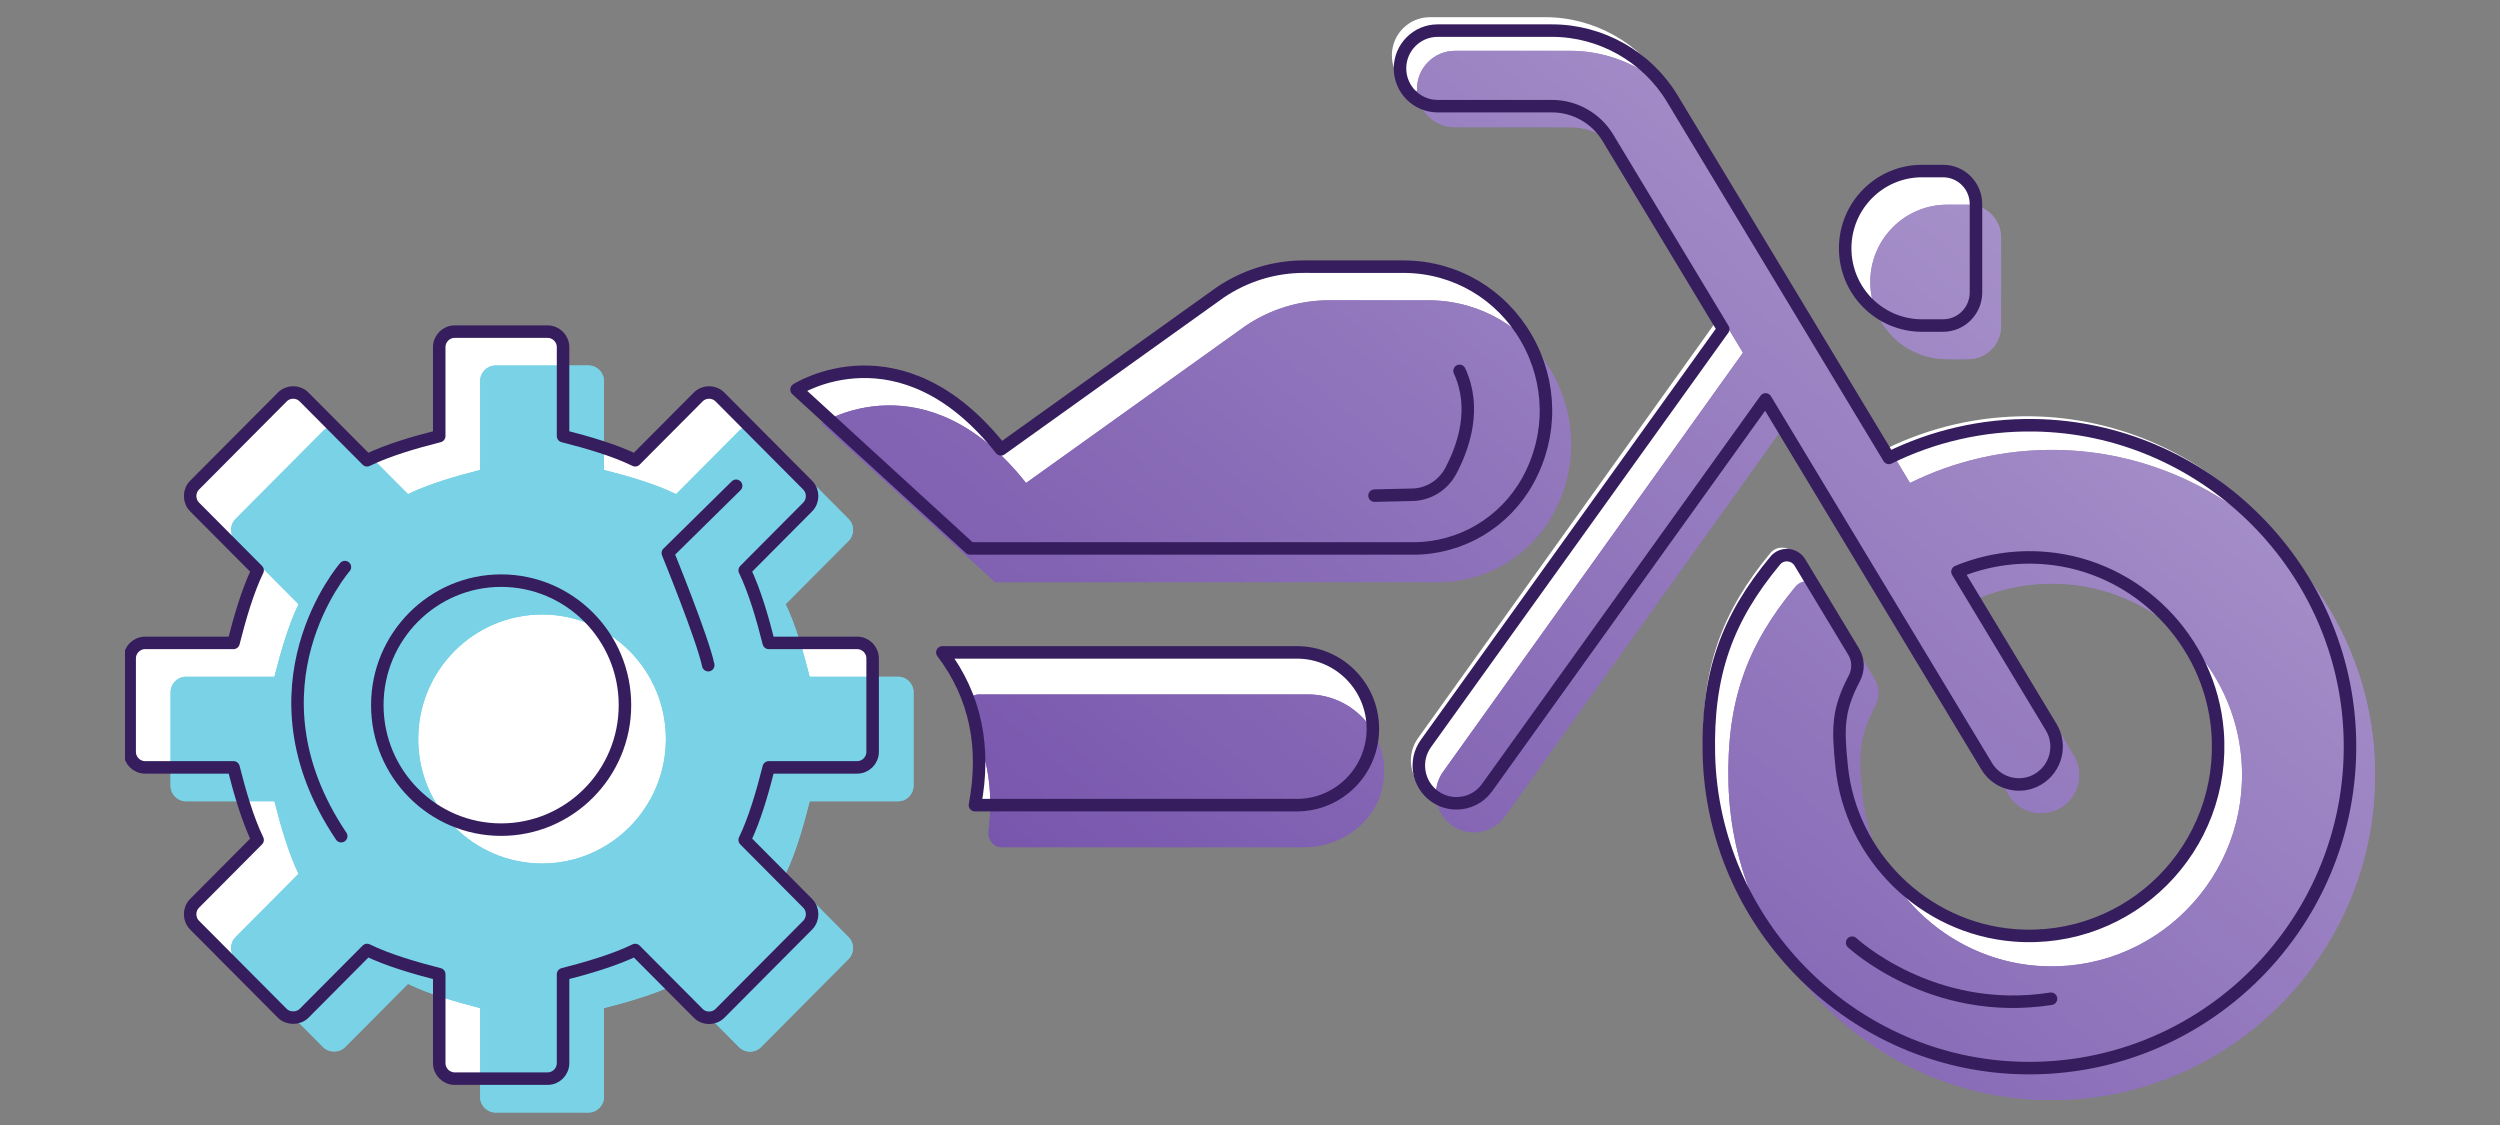 <svg width="200" height="90" viewBox="0 0 200 90" fill="none" xmlns="http://www.w3.org/2000/svg">
<rect x="0" y="0" width="200" height="90" fill="#808080" stroke="none"/>
<g clip-path="url(#clip0_11516_4309)">
<path d="M153.759 26.043H155.445C156.9 26.043 158.079 24.858 158.079 23.394V16.332C158.079 14.87 156.9 13.684 155.445 13.684H153.759C150.367 13.684 147.614 16.451 147.614 19.864C147.614 23.278 150.366 26.043 153.759 26.043Z" fill="white"/>
<path d="M103.751 52.191C107.108 52.191 109.83 54.928 109.83 58.303C109.83 61.678 107.108 64.412 103.751 64.412H77.995C78.864 59.821 78.07 55.725 75.388 52.191H103.751Z" fill="white"/>
<path d="M80.077 35.948L97.621 23.391C99.624 22.04 101.935 21.332 104.323 21.332L112.438 21.334C116.461 21.396 120.074 23.527 122.103 27.038C124.151 30.578 124.204 34.828 122.25 38.408C120.387 41.802 116.878 43.876 113.061 43.876H77.612L63.722 31.165C63.722 31.165 72.048 25.783 80.077 35.949L80.077 35.948Z" fill="white"/>
<path d="M187.96 57.977C187.284 44.4 176.051 33.514 162.534 33.304C158.318 33.239 154.331 34.2 150.791 35.945L133.319 6.876C131.28 3.482 127.565 1.375 123.621 1.375H114.389C112.711 1.375 111.35 2.743 111.35 4.431C111.35 6.119 112.711 7.487 114.389 7.487H123.621C125.449 7.487 127.172 8.464 128.116 10.037L137.428 25.526L113.441 59.052C112.461 60.42 112.77 62.329 114.133 63.316C114.671 63.704 115.29 63.89 115.906 63.89C116.849 63.89 117.781 63.449 118.374 62.62L140.843 31.213L158.681 60.889C159.252 61.838 160.255 62.365 161.286 62.365C161.82 62.365 162.363 62.222 162.853 61.923C164.29 61.048 164.752 59.171 163.884 57.726L156.324 45.152C158.503 44.247 160.933 43.832 163.479 44.054C170.807 44.693 176.715 50.676 177.305 58.046C178.061 67.475 170.262 75.32 160.885 74.569C153.64 73.99 147.726 68.185 146.981 60.915C146.659 57.767 146.665 56.347 148 53.789C148.358 53.105 148.351 52.287 147.952 51.625L143.616 44.41C143.182 43.69 142.165 43.599 141.63 44.245C137.751 48.92 136.1 53.414 136.27 60.002C136.624 73.469 147.389 84.587 160.77 85.278C176.089 86.07 188.728 73.374 187.96 57.976" fill="white"/>
<path d="M68.571 51.431H61.501C61.006 49.464 60.376 47.281 59.575 45.625L64.607 40.566C65.091 40.079 65.091 39.291 64.607 38.805L57.601 31.764C57.117 31.276 56.334 31.276 55.85 31.764L50.816 36.822C49.169 36.016 46.998 35.383 45.044 34.888V27.776C45.044 27.088 44.489 26.531 43.806 26.531H36.376C35.693 26.531 35.138 27.088 35.138 27.776V34.888C33.182 35.383 31.011 36.016 29.365 36.822L24.33 31.764C23.846 31.276 23.063 31.276 22.579 31.764L15.574 38.804C15.09 39.288 15.09 40.078 15.574 40.564L20.609 45.627C19.81 47.276 19.177 49.461 18.68 51.431H11.612C10.928 51.431 10.373 51.988 10.373 52.676V60.146C10.373 60.834 10.928 61.391 11.612 61.391H18.681C19.178 63.361 19.81 65.544 20.609 67.197L15.573 72.259C15.089 72.744 15.089 73.532 15.573 74.018L22.579 81.06C23.045 81.527 23.867 81.527 24.331 81.06L29.365 75.999C31.006 76.804 33.18 77.437 35.139 77.938V85.046C35.139 85.734 35.694 86.291 36.377 86.291H43.806C44.49 86.291 45.045 85.734 45.045 85.046V77.938C47.002 77.437 49.176 76.804 50.816 76L55.853 81.06C56.337 81.546 57.12 81.546 57.604 81.06L64.608 74.018C65.091 73.532 65.091 72.744 64.608 72.259L59.575 67.196C60.374 65.544 61.005 63.36 61.501 61.391H68.571C69.254 61.391 69.81 60.834 69.81 60.145V52.676C69.81 51.988 69.254 51.431 68.571 51.431L68.571 51.431Z" fill="white"/>
<path d="M155.766 28.734H157.452C158.907 28.734 160.086 27.549 160.086 26.086V19.023C160.086 17.562 158.907 16.375 157.452 16.375H155.766C152.374 16.375 149.621 19.143 149.621 22.556C149.621 25.969 152.373 28.734 155.766 28.734Z" fill="url(#paint0_linear_11516_4309)"/>
<path d="M104.643 55.555C108.334 55.555 111.258 58.863 110.639 62.692C110.153 65.696 107.348 67.776 104.321 67.776H80.159C79.487 67.776 79.003 67.173 79.086 66.502C79.508 63.092 78.962 59.969 77.349 57.165C76.937 56.448 77.51 55.555 78.334 55.555H104.643Z" fill="url(#paint1_linear_11516_4309)"/>
<path d="M82.084 38.64L99.628 26.083C101.631 24.731 103.943 24.023 106.33 24.023L114.445 24.026C118.468 24.088 122.081 26.219 124.11 29.73C126.158 33.27 126.211 37.52 124.257 41.1C122.394 44.494 118.885 46.568 115.068 46.568H79.619L65.729 33.856C65.729 33.856 74.055 28.475 82.084 38.64L82.084 38.64Z" fill="url(#paint2_linear_11516_4309)"/>
<path d="M189.967 60.668C189.291 47.091 178.058 36.205 164.541 35.995C160.325 35.931 156.338 36.892 152.799 38.636L135.326 9.568C133.288 6.173 129.572 4.066 125.628 4.066H116.396C114.718 4.066 113.357 5.435 113.357 7.122C113.357 8.81 114.718 10.178 116.396 10.178H125.628C127.456 10.178 129.179 11.156 130.123 12.728L139.435 28.217L115.448 61.743C114.468 63.111 114.777 65.02 116.14 66.007C116.678 66.396 117.297 66.582 117.913 66.582C118.857 66.582 119.788 66.14 120.381 65.311L142.851 33.904L160.688 63.58C161.259 64.529 162.262 65.056 163.293 65.056C163.827 65.056 164.37 64.913 164.86 64.615C166.297 63.74 166.759 61.862 165.891 60.417L158.331 47.844C160.51 46.938 162.94 46.523 165.486 46.745C172.814 47.384 178.722 53.367 179.312 60.737C180.069 70.167 172.269 78.011 162.892 77.26C155.647 76.681 149.733 70.877 148.988 63.607C148.666 60.458 148.672 59.038 150.007 56.481C150.365 55.797 150.358 54.979 149.959 54.316L145.623 47.101C145.19 46.381 144.173 46.291 143.637 46.937C139.758 51.611 138.107 56.105 138.278 62.693C138.631 76.161 149.396 87.278 162.777 87.97C178.096 88.761 190.735 76.066 189.967 60.667" fill="url(#paint3_linear_11516_4309)"/>
<path d="M71.844 54.138H64.773C64.279 52.171 63.649 49.987 62.847 48.332L67.88 43.273C68.364 42.786 68.364 41.999 67.88 41.512L60.873 34.471C60.39 33.983 59.606 33.983 59.123 34.471L54.089 39.529C52.441 38.723 50.271 38.09 48.317 37.595V30.483C48.317 29.795 47.761 29.238 47.078 29.238H39.649C38.966 29.238 38.411 29.795 38.411 30.483V37.595C36.455 38.09 34.283 38.723 32.638 39.529L27.602 34.471C27.119 33.983 26.335 33.983 25.852 34.471L18.847 41.511C18.363 41.996 18.363 42.785 18.847 43.271L23.882 48.334C23.082 49.983 22.45 52.168 21.953 54.138H14.884C14.201 54.138 13.646 54.695 13.646 55.383V62.853C13.646 63.541 14.201 64.098 14.884 64.098H21.953C22.45 66.068 23.083 68.251 23.882 69.903L18.846 74.966C18.362 75.451 18.362 76.239 18.846 76.725L25.852 83.767C26.318 84.234 27.14 84.234 27.603 83.767L32.637 78.706C34.279 79.511 36.452 80.144 38.411 80.645V87.753C38.411 88.441 38.967 88.998 39.65 88.998H47.079C47.762 88.998 48.317 88.441 48.317 87.753V80.645C50.275 80.144 52.448 79.511 54.089 78.707L59.126 83.767C59.609 84.254 60.393 84.254 60.877 83.767L67.88 76.725C68.364 76.239 68.364 75.451 67.88 74.966L62.848 69.903C63.647 68.251 64.278 66.067 64.774 64.098H71.844C72.527 64.098 73.082 63.541 73.082 62.853V55.383C73.082 54.695 72.527 54.138 71.844 54.138L71.844 54.138ZM43.364 69.078C37.902 69.078 33.458 64.609 33.458 59.118C33.458 53.627 37.902 49.158 43.364 49.158C48.826 49.158 53.27 53.627 53.27 59.118C53.27 64.609 48.826 69.078 43.364 69.078Z" fill="#79D2E5"/>
<path d="M155.766 28.734H157.452C158.907 28.734 160.085 27.549 160.085 26.086V19.023C160.085 17.562 158.907 16.375 157.452 16.375H155.766C152.373 16.375 149.621 19.143 149.621 22.556C149.621 25.969 152.373 28.734 155.766 28.734Z" fill="url(#paint4_linear_11516_4309)"/>
<path d="M104.643 55.555C108.334 55.555 111.258 58.863 110.639 62.692C110.153 65.696 107.348 67.776 104.321 67.776H80.159C79.487 67.776 79.003 67.173 79.086 66.502C79.508 63.092 78.962 59.969 77.349 57.165C76.937 56.448 77.51 55.555 78.334 55.555H104.643Z" fill="url(#paint5_linear_11516_4309)"/>
<path d="M82.083 38.64L99.628 26.083C101.631 24.731 103.942 24.023 106.33 24.023L114.445 24.026C118.468 24.088 122.081 26.219 124.11 29.73C126.158 33.27 126.21 37.52 124.257 41.1C122.394 44.494 118.885 46.568 115.068 46.568H79.619L65.729 33.856C65.729 33.856 74.055 28.475 82.084 38.64L82.083 38.64Z" fill="url(#paint6_linear_11516_4309)"/>
<path d="M189.967 60.668C189.291 47.091 178.058 36.205 164.541 35.995C160.325 35.931 156.338 36.892 152.799 38.636L135.326 9.568C133.288 6.173 129.572 4.066 125.628 4.066H116.396C114.718 4.066 113.357 5.435 113.357 7.122C113.357 8.81 114.718 10.178 116.396 10.178H125.628C127.456 10.178 129.179 11.156 130.123 12.728L139.435 28.217L115.448 61.743C114.468 63.111 114.777 65.02 116.14 66.007C116.678 66.396 117.297 66.582 117.913 66.582C118.857 66.582 119.788 66.14 120.381 65.311L142.851 33.904L160.688 63.58C161.259 64.529 162.262 65.056 163.293 65.056C163.827 65.056 164.37 64.913 164.86 64.615C166.297 63.74 166.759 61.862 165.891 60.417L158.331 47.844C160.51 46.938 162.94 46.523 165.486 46.745C172.814 47.384 178.722 53.367 179.312 60.737C180.069 70.167 172.269 78.011 162.892 77.26C155.647 76.681 149.733 70.877 148.988 63.607C148.666 60.458 148.672 59.038 150.007 56.481C150.365 55.797 150.358 54.979 149.959 54.316L145.623 47.101C145.19 46.381 144.173 46.291 143.637 46.937C139.758 51.611 138.107 56.105 138.278 62.693C138.631 76.161 149.396 87.278 162.777 87.97C178.096 88.761 190.735 76.066 189.967 60.667" fill="url(#paint7_linear_11516_4309)"/>
<path d="M153.759 26.043H155.445C156.9 26.043 158.078 24.858 158.078 23.394V16.332C158.078 14.87 156.9 13.684 155.445 13.684H153.759C150.366 13.684 147.614 16.451 147.614 19.864C147.614 23.278 150.366 26.043 153.759 26.043Z" stroke="#361D5D" stroke-linecap="round" stroke-linejoin="round"/>
<path d="M103.751 52.191C107.108 52.191 109.83 54.928 109.83 58.303C109.83 61.678 107.108 64.412 103.751 64.412H77.995C78.864 59.821 78.07 55.725 75.388 52.191H103.751Z" stroke="#361D5D" stroke-linecap="round" stroke-linejoin="round"/>
<path d="M80.076 35.948L97.621 23.391C99.624 22.04 101.935 21.332 104.323 21.332L112.438 21.334C116.461 21.396 120.074 23.527 122.103 27.038C124.151 30.578 124.203 34.828 122.25 38.408C120.387 41.802 116.878 43.876 113.061 43.876H77.612L63.722 31.165C63.722 31.165 72.048 25.783 80.077 35.949L80.076 35.948Z" stroke="#361D5D" stroke-linecap="round" stroke-linejoin="round"/>
<path d="M187.967 58.418C187.297 44.993 176.159 34.229 162.755 34.021C158.575 33.957 154.621 34.907 151.111 36.633L133.785 7.889C131.764 4.533 128.08 2.449 124.168 2.449H115.014C113.35 2.449 112 3.802 112 5.471C112 7.14 113.35 8.493 115.014 8.493H124.168C125.981 8.493 127.689 9.459 128.625 11.014L137.859 26.33L114.073 59.481C113.102 60.834 113.408 62.722 114.76 63.698C115.294 64.082 115.907 64.266 116.518 64.266C117.454 64.266 118.378 63.829 118.965 63.009L141.246 31.953L158.934 61.298C159.5 62.236 160.495 62.757 161.518 62.757C162.047 62.757 162.585 62.616 163.071 62.321C164.496 61.456 164.954 59.599 164.094 58.17L156.597 45.737C158.757 44.842 161.167 44.431 163.692 44.651C170.958 45.283 176.817 51.199 177.402 58.486C178.152 67.811 170.418 75.567 161.12 74.825C153.936 74.252 148.071 68.513 147.333 61.324C147.013 58.211 147.019 56.807 148.342 54.278C148.697 53.601 148.69 52.792 148.295 52.137L143.996 45.003C143.566 44.291 142.557 44.201 142.026 44.84C138.18 49.462 136.543 53.906 136.712 60.421C137.062 73.738 147.737 84.731 161.005 85.415C176.196 86.197 188.729 73.644 187.967 58.418" stroke="#361D5D" stroke-linecap="round" stroke-linejoin="round"/>
<path d="M71.844 54.142H64.773C64.279 52.175 63.649 49.992 62.847 48.336L67.88 43.276C68.364 42.79 68.364 42.002 67.88 41.516L60.873 34.475C60.39 33.986 59.606 33.986 59.123 34.475L54.089 39.533C52.441 38.727 50.271 38.093 48.317 37.599V30.487C48.317 29.799 47.761 29.242 47.078 29.242H39.649C38.966 29.242 38.411 29.799 38.411 30.487V37.599C36.455 38.093 34.283 38.727 32.638 39.533L27.602 34.475C27.119 33.986 26.335 33.986 25.852 34.475L18.847 41.514C18.363 41.999 18.363 42.788 18.847 43.275L23.882 48.338C23.082 49.987 22.45 52.172 21.953 54.142H14.884C14.201 54.142 13.646 54.699 13.646 55.387V62.857C13.646 63.545 14.201 64.102 14.884 64.102H21.953C22.45 66.072 23.083 68.255 23.882 69.907L18.846 74.97C18.362 75.455 18.362 76.243 18.846 76.729L25.852 83.771C26.318 84.238 27.14 84.238 27.603 83.771L32.637 78.71C34.279 79.515 36.452 80.148 38.411 80.649V87.757C38.411 88.445 38.967 89.002 39.65 89.002H47.079C47.762 89.002 48.317 88.445 48.317 87.757V80.649C50.275 80.148 52.448 79.515 54.089 78.711L59.126 83.771C59.609 84.257 60.393 84.257 60.877 83.771L67.88 76.729C68.364 76.243 68.364 75.455 67.88 74.97L62.848 69.907C63.647 68.255 64.278 66.071 64.774 64.102H71.844C72.527 64.102 73.082 63.545 73.082 62.856V55.387C73.082 54.699 72.527 54.142 71.844 54.142L71.844 54.142ZM43.364 69.082C37.902 69.082 33.458 64.613 33.458 59.122C33.458 53.631 37.902 49.162 43.364 49.162C48.826 49.162 53.27 53.631 53.27 59.122C53.27 64.613 48.826 69.082 43.364 69.082Z" fill="#79D2E5"/>
<path d="M68.571 51.431H61.501C61.006 49.464 60.376 47.281 59.575 45.625L64.607 40.566C65.091 40.079 65.091 39.291 64.607 38.805L57.601 31.764C57.117 31.276 56.334 31.276 55.85 31.764L50.816 36.822C49.169 36.016 46.998 35.383 45.044 34.888V27.776C45.044 27.088 44.489 26.531 43.806 26.531H36.376C35.693 26.531 35.138 27.088 35.138 27.776V34.888C33.182 35.383 31.011 36.016 29.365 36.822L24.33 31.764C23.846 31.276 23.063 31.276 22.579 31.764L15.574 38.804C15.09 39.288 15.09 40.078 15.574 40.564L20.609 45.627C19.81 47.276 19.177 49.461 18.68 51.431H11.612C10.928 51.431 10.373 51.988 10.373 52.676V60.146C10.373 60.834 10.928 61.391 11.612 61.391H18.681C19.178 63.361 19.81 65.544 20.609 67.197L15.573 72.259C15.089 72.744 15.089 73.532 15.573 74.018L22.579 81.06C23.045 81.527 23.867 81.527 24.331 81.06L29.365 75.999C31.006 76.804 33.18 77.437 35.139 77.938V85.046C35.139 85.734 35.694 86.291 36.377 86.291H43.806C44.49 86.291 45.045 85.734 45.045 85.046V77.938C47.002 77.437 49.176 76.804 50.816 76L55.853 81.06C56.337 81.546 57.12 81.546 57.604 81.06L64.608 74.018C65.091 73.532 65.091 72.744 64.608 72.259L59.575 67.196C60.374 65.544 61.005 63.36 61.501 61.391H68.571C69.254 61.391 69.81 60.834 69.81 60.145V52.676C69.81 51.988 69.254 51.431 68.571 51.431L68.571 51.431ZM40.091 66.371C34.629 66.371 30.185 61.902 30.185 56.411C30.185 50.92 34.629 46.451 40.091 46.451C45.554 46.451 49.997 50.92 49.997 56.411C49.997 61.902 45.554 66.371 40.091 66.371Z" stroke="#361D5D" stroke-linecap="round" stroke-linejoin="round"/>
<path d="M109.961 39.65L112.995 39.581C114.294 39.551 115.459 38.813 116.07 37.66C117.079 35.755 118.15 32.67 116.763 29.672" stroke="#361D5D" stroke-linecap="round" stroke-linejoin="round"/>
<path d="M148.171 75.414C148.171 75.414 154.564 81.394 164.08 79.899" stroke="#361D5D" stroke-linecap="round" stroke-linejoin="round"/>
<path d="M27.593 45.367C27.593 45.367 19.267 54.935 27.296 66.894" stroke="#361D5D" stroke-linecap="round" stroke-linejoin="round"/>
<path d="M58.89 38.863L53.426 44.245C53.426 44.245 56.214 51.084 56.66 53.214" stroke="#361D5D" stroke-linecap="round" stroke-linejoin="round"/>
</g>
<defs>
<linearGradient id="paint0_linear_11516_4309" x1="189.029" y1="-17.191" x2="64.347" y2="130.296" gradientUnits="userSpaceOnUse">
<stop stop-color="#BDADD7"/>
<stop offset="1" stop-color="#5A319B"/>
</linearGradient>
<linearGradient id="paint1_linear_11516_4309" x1="171.181" y1="-32.28" x2="46.499" y2="115.208" gradientUnits="userSpaceOnUse">
<stop stop-color="#BDADD7"/>
<stop offset="1" stop-color="#5A319B"/>
</linearGradient>
<linearGradient id="paint2_linear_11516_4309" x1="160.8" y1="-41.058" x2="36.118" y2="106.43" gradientUnits="userSpaceOnUse">
<stop stop-color="#BDADD7"/>
<stop offset="1" stop-color="#5A319B"/>
</linearGradient>
<linearGradient id="paint3_linear_11516_4309" x1="194.547" y1="-12.528" x2="69.865" y2="134.96" gradientUnits="userSpaceOnUse">
<stop stop-color="#BDADD7"/>
<stop offset="1" stop-color="#5A319B"/>
</linearGradient>
<linearGradient id="paint4_linear_11516_4309" x1="189.029" y1="-17.191" x2="64.347" y2="130.296" gradientUnits="userSpaceOnUse">
<stop stop-color="#BDADD7"/>
<stop offset="1" stop-color="#5A319B"/>
</linearGradient>
<linearGradient id="paint5_linear_11516_4309" x1="171.181" y1="-32.28" x2="46.499" y2="115.208" gradientUnits="userSpaceOnUse">
<stop stop-color="#BDADD7"/>
<stop offset="1" stop-color="#5A319B"/>
</linearGradient>
<linearGradient id="paint6_linear_11516_4309" x1="160.8" y1="-41.058" x2="36.118" y2="106.43" gradientUnits="userSpaceOnUse">
<stop stop-color="#BDADD7"/>
<stop offset="1" stop-color="#5A319B"/>
</linearGradient>
<linearGradient id="paint7_linear_11516_4309" x1="194.547" y1="-12.528" x2="69.865" y2="134.96" gradientUnits="userSpaceOnUse">
<stop stop-color="#BDADD7"/>
<stop offset="1" stop-color="#5A319B"/>
</linearGradient>
<clipPath id="clip0_11516_4309">
<rect width="180" height="88" fill="white" transform="translate(10 1)"/>
</clipPath>
</defs>
</svg>
